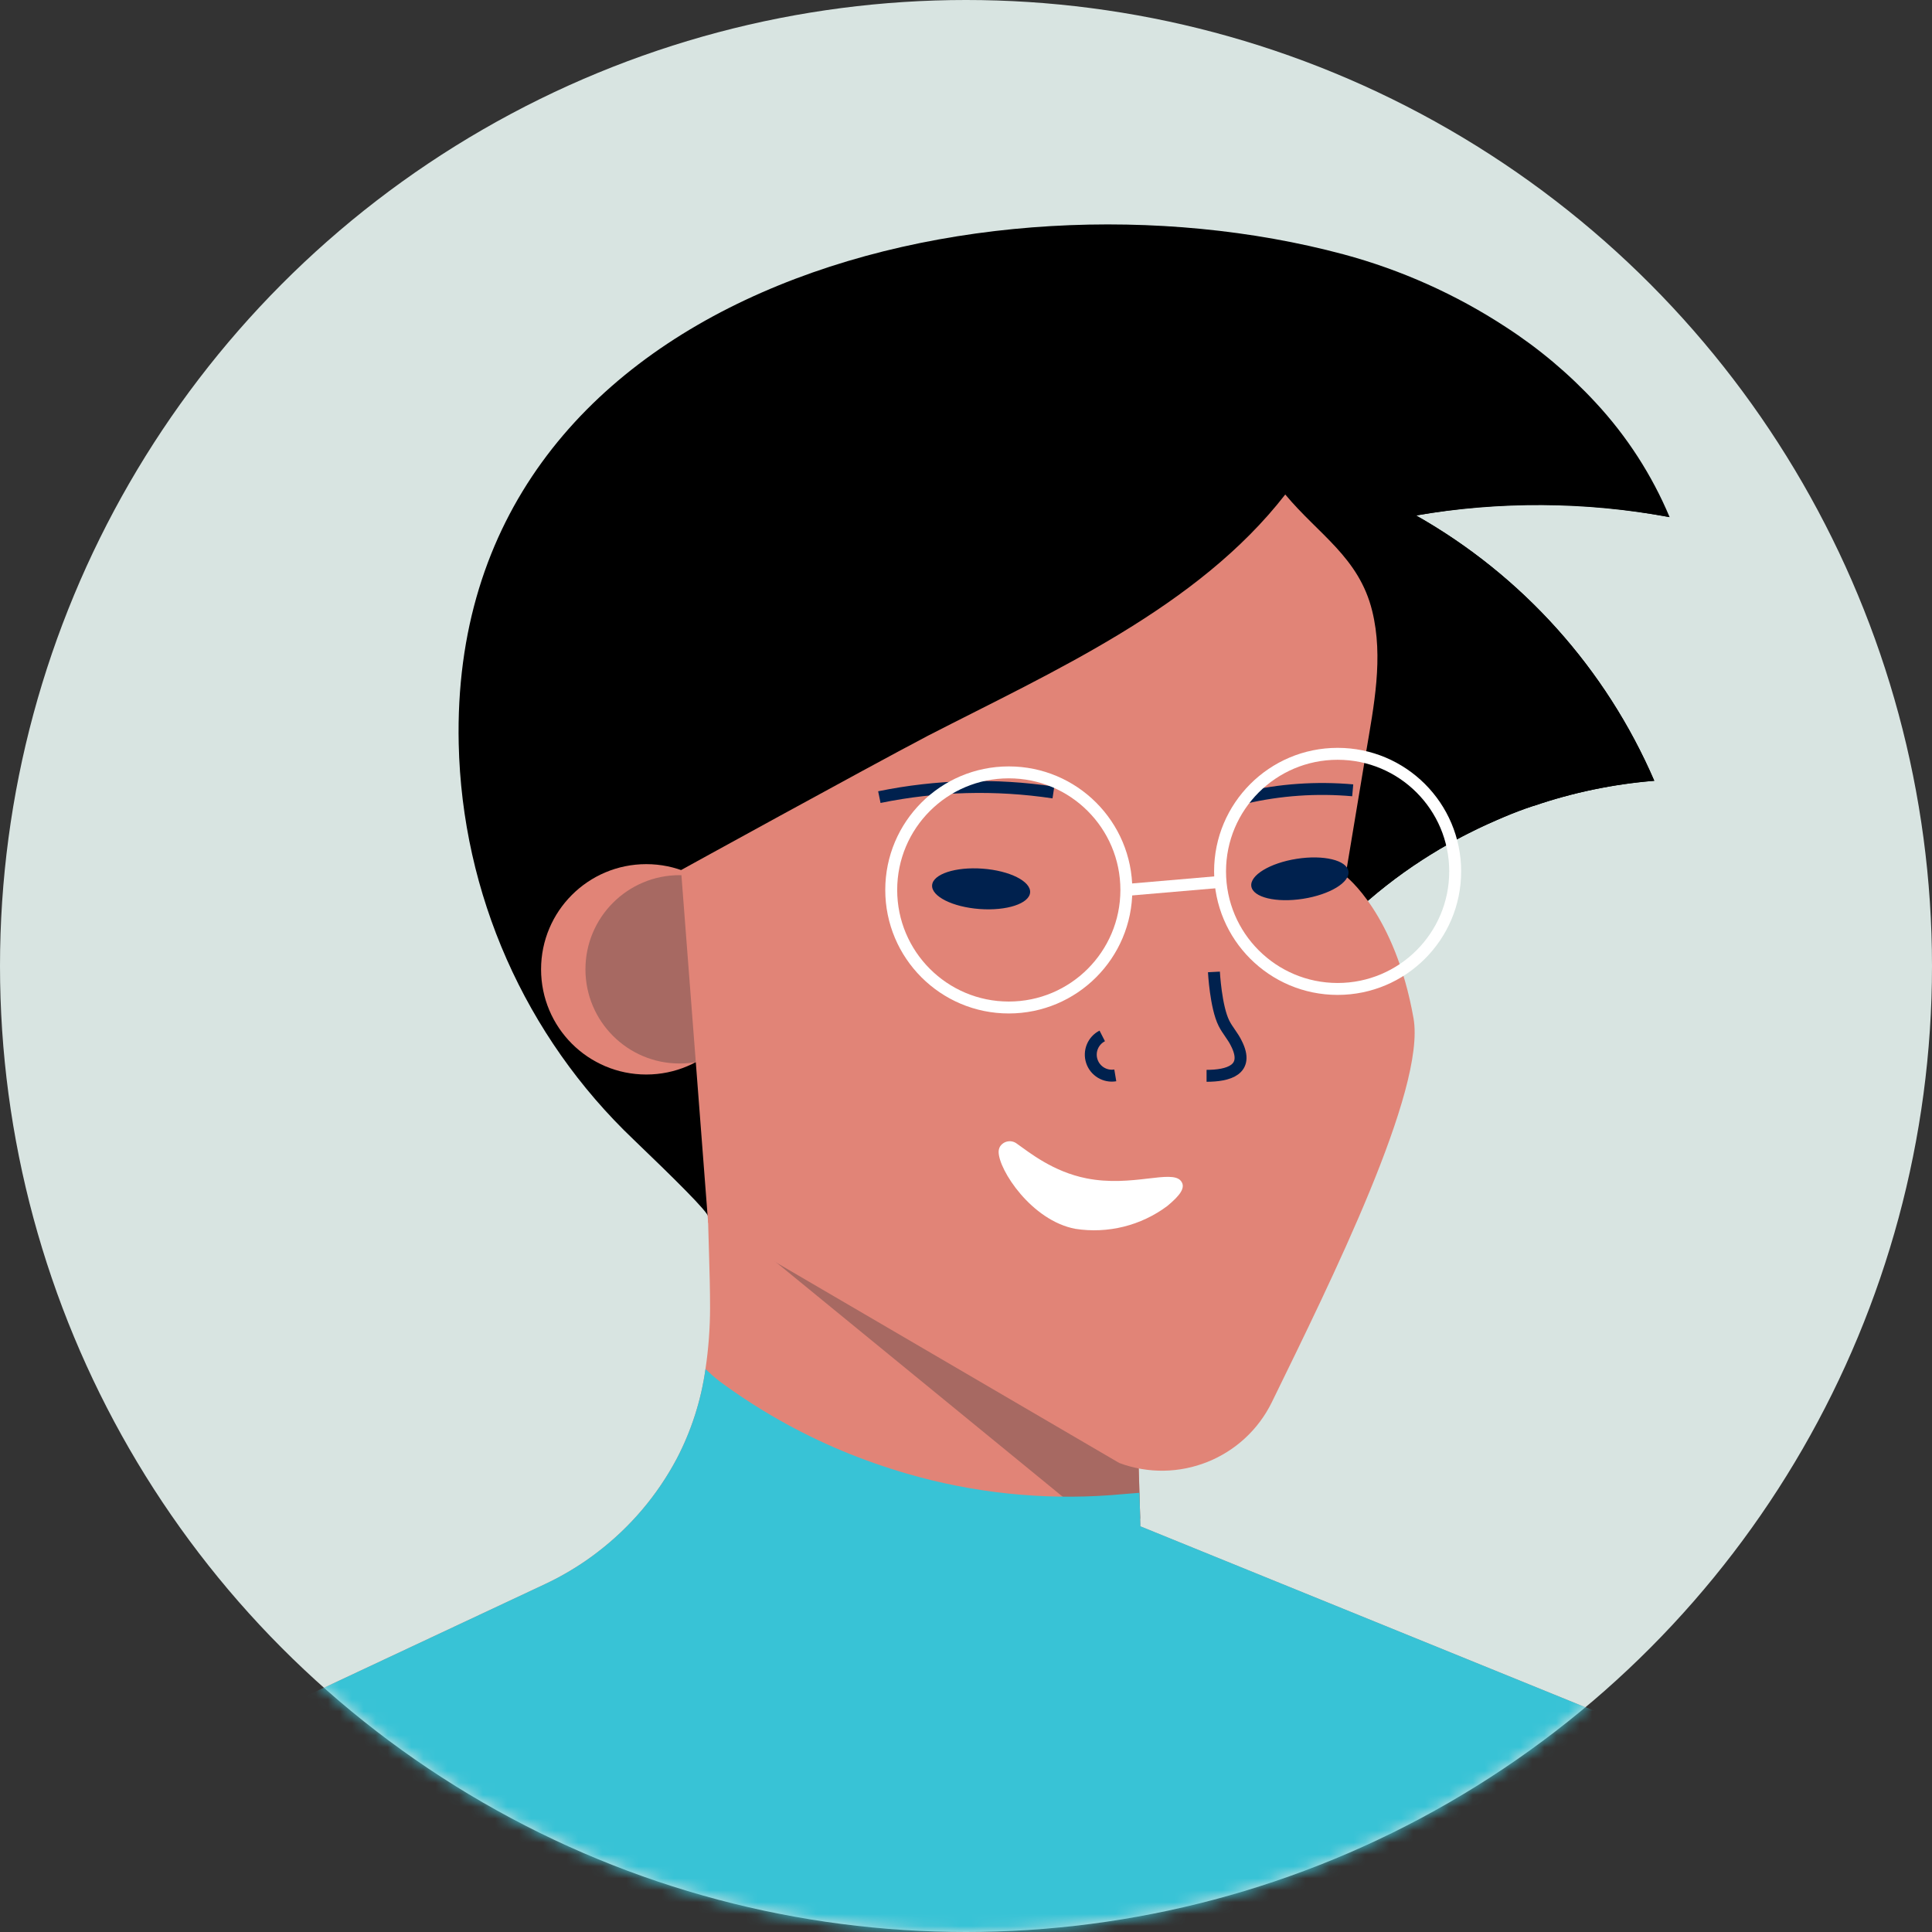<svg xmlns="http://www.w3.org/2000/svg" width="162" height="162" viewBox="0 0 162 162" fill="none"><rect x="0" y="0" width="162" height="162" fill="#333333" stroke="none"/><circle cx="81" cy="81" r="81" fill="#D8E4E1"></circle><mask id="mask0_1591_19051" style="mask-type:alpha" maskUnits="userSpaceOnUse" x="0" y="0" width="162" height="162"><circle cx="81" cy="81" r="81" fill="#F6F6F6"></circle></mask><g mask="url(#mask0_1591_19051)"><path d="M137.947 145.19C103.263 171.895 54.886 171.681 20.439 144.671L45.686 132.836C46.889 132.271 48.043 131.608 49.137 130.854C49.469 130.626 49.801 130.387 50.117 130.138C52.865 128.036 55.127 125.365 56.748 122.309C57.974 119.96 58.788 117.419 59.155 114.796C59.409 113.094 59.537 111.375 59.539 109.654C59.539 106.686 59.379 103.719 59.347 100.746C59.327 99.099 59.309 97.454 59.295 95.811L60.333 96.33L63.031 97.726L64.281 97.939L78.747 100.398L94.893 103.148L95.381 119.751L95.542 125.178L95.62 127.814V127.985L101.897 130.537L137.947 145.19Z" fill="#E18477"></path><path d="M95.598 127.347C93.815 127.653 91.98 127.369 90.373 126.537L59.414 101.213C59.378 100.04 59.347 101.27 59.331 100.097C59.31 98.454 59.293 96.809 59.279 95.163L60.317 95.682L63.015 97.077L64.265 97.29L78.731 99.749L94.877 102.499L95.365 119.102L95.525 124.529L95.603 127.165V127.336L95.598 127.347Z" fill="#A76962"></path><path d="M118.748 43.222C127.65 48.264 134.66 56.076 138.713 65.47C135.268 65.749 131.871 66.456 128.601 67.576H128.57C127.719 67.867 126.875 68.187 126.038 68.536L125.519 68.759L124.694 69.122C124.419 69.242 124.144 69.371 123.874 69.506C123.605 69.641 123.356 69.771 123.06 69.911C122.764 70.051 122.541 70.186 122.256 70.331C121.97 70.477 121.784 70.585 121.55 70.72C120.99 71.032 120.44 71.359 119.9 71.696C119.686 71.827 119.473 71.962 119.262 72.1C117.181 73.447 115.228 74.981 113.425 76.682C111.147 78.835 109.02 81.31 106.68 83.52C104.673 85.543 102.323 87.193 99.738 88.392C94.736 90.545 88.951 91.79 83.758 93.581L59.372 102.012C59.372 101.628 56.612 98.899 53.146 95.573C44.025 86.901 38.74 74.949 38.463 62.367C37.622 24.357 82.274 13.181 112.657 21.327C117.483 22.626 122.073 24.682 126.256 27.418C129.026 29.209 131.561 31.341 133.8 33.763C136.413 36.575 138.512 39.824 140 43.362L139.59 43.289C132.703 42.019 125.644 41.996 118.748 43.222Z" fill="black"></path><path d="M138.714 65.47C135.269 65.749 131.872 66.456 128.602 67.576H128.571C127.71 67.849 126.865 68.17 126.039 68.536L125.52 68.759L124.685 69.133C124.41 69.257 124.14 69.382 123.865 69.517C123.59 69.652 123.346 69.781 123.05 69.921C122.755 70.061 122.532 70.196 122.246 70.342C121.961 70.487 121.774 70.596 121.541 70.731C120.98 71.042 120.43 71.369 119.891 71.706L119.252 72.111C117.172 73.458 115.218 74.991 113.415 76.692C111.138 78.846 109.011 81.32 106.671 83.531C105.913 83.842 105.161 84.169 104.408 84.496C104.502 84.454 103.812 75.675 103.832 74.788C103.919 71.398 104.306 68.023 104.99 64.702C106.307 58.315 105.467 52.374 106.738 45.826C107.007 44.365 107.353 42.919 107.776 41.494C109.944 39.875 112.964 39.377 115.595 38.998C121.899 38.09 128.384 38.952 134.449 40.861C135.452 41.179 136.438 41.549 137.402 41.971C137.858 42.174 138.304 42.392 138.745 42.625C139.134 42.918 139.556 43.165 140.001 43.362C132.973 42.065 125.772 42.018 118.728 43.222C127.638 48.261 134.656 56.073 138.714 65.47Z" fill="black"></path><circle cx="54.189" cy="81.279" r="8.82" fill="#E18477"></circle><circle cx="56.987" cy="81.279" r="7.897" fill="#A76962"></circle><path d="M57.105 72.957L59.378 102.53L93.85 122.672C98.799 124.518 104.34 122.304 106.655 117.556C111.615 107.397 119.574 91.36 118.526 85.388C116.969 76.568 112.819 73.455 112.819 73.455C113.396 69.996 113.97 66.547 114.541 63.109C115.195 59.212 116.025 55.145 115.06 51.227C113.955 46.739 110.562 44.82 107.77 41.463C100.424 50.927 88.345 56.276 77.797 61.698C72.349 64.562 57.105 72.957 57.105 72.957Z" fill="#E18477"></path><path d="M73.734 66.839C78.539 65.855 83.479 65.723 88.329 66.45" stroke="#00214E"></path><path d="M104.373 66.897C107.339 66.211 110.395 65.999 113.427 66.269" stroke="#00214E"></path><path d="M92.424 86.862C91.649 87.258 91.279 88.16 91.552 88.986C91.826 89.812 92.66 90.315 93.518 90.172" stroke="#00214E"></path><path d="M101.789 81.497C101.789 81.497 101.94 84.428 102.63 85.803C102.926 86.395 103.387 86.893 103.668 87.484C104.814 89.731 102.962 90.208 101.172 90.208" stroke="#00214E"></path><path d="M137.947 145.19C103.263 171.895 54.886 171.681 20.439 144.671L45.686 132.836C46.889 132.271 48.043 131.608 49.137 130.854C49.469 130.626 49.801 130.387 50.117 130.138C52.865 128.036 55.127 125.365 56.748 122.309C57.974 119.96 58.788 117.419 59.155 114.796C59.522 115.151 59.906 115.487 60.307 115.802C63.489 118.155 66.941 120.116 70.591 121.645C72.362 122.384 74.174 123.023 76.018 123.559C81.571 125.179 87.37 125.792 93.139 125.37C93.939 125.308 94.743 125.23 95.542 125.173L95.62 127.808V127.98L101.897 130.532L137.947 145.19Z" fill="#38C3D6"></path><circle cx="84.588" cy="74.622" r="9.858" stroke="white"></circle><circle cx="112.161" cy="73.066" r="9.858" stroke="white"></circle><path d="M94.447 74.622L102.303 73.948" stroke="white"></path><path d="M83.85 96.144C83.995 95.916 84.227 95.759 84.492 95.71C84.757 95.661 85.03 95.724 85.246 95.884C86.32 96.642 88.297 98.25 91.099 98.805C94.917 99.568 98.228 98.037 99.021 99.023C99.468 99.578 98.923 100.258 97.88 101.124C95.672 102.773 92.893 103.463 90.17 103.039C86.497 102.349 83.736 98.094 83.736 96.585C83.737 96.43 83.776 96.279 83.85 96.144Z" fill="white"></path><ellipse cx="82.267" cy="74.53" rx="1.697" ry="4.12" transform="rotate(-85.77 82.267 74.53)" fill="#00214E"></ellipse><ellipse cx="108.996" cy="73.689" rx="4.12" ry="1.697" transform="rotate(-8.86 108.996 73.689)" fill="#00214E"></ellipse></g></svg>